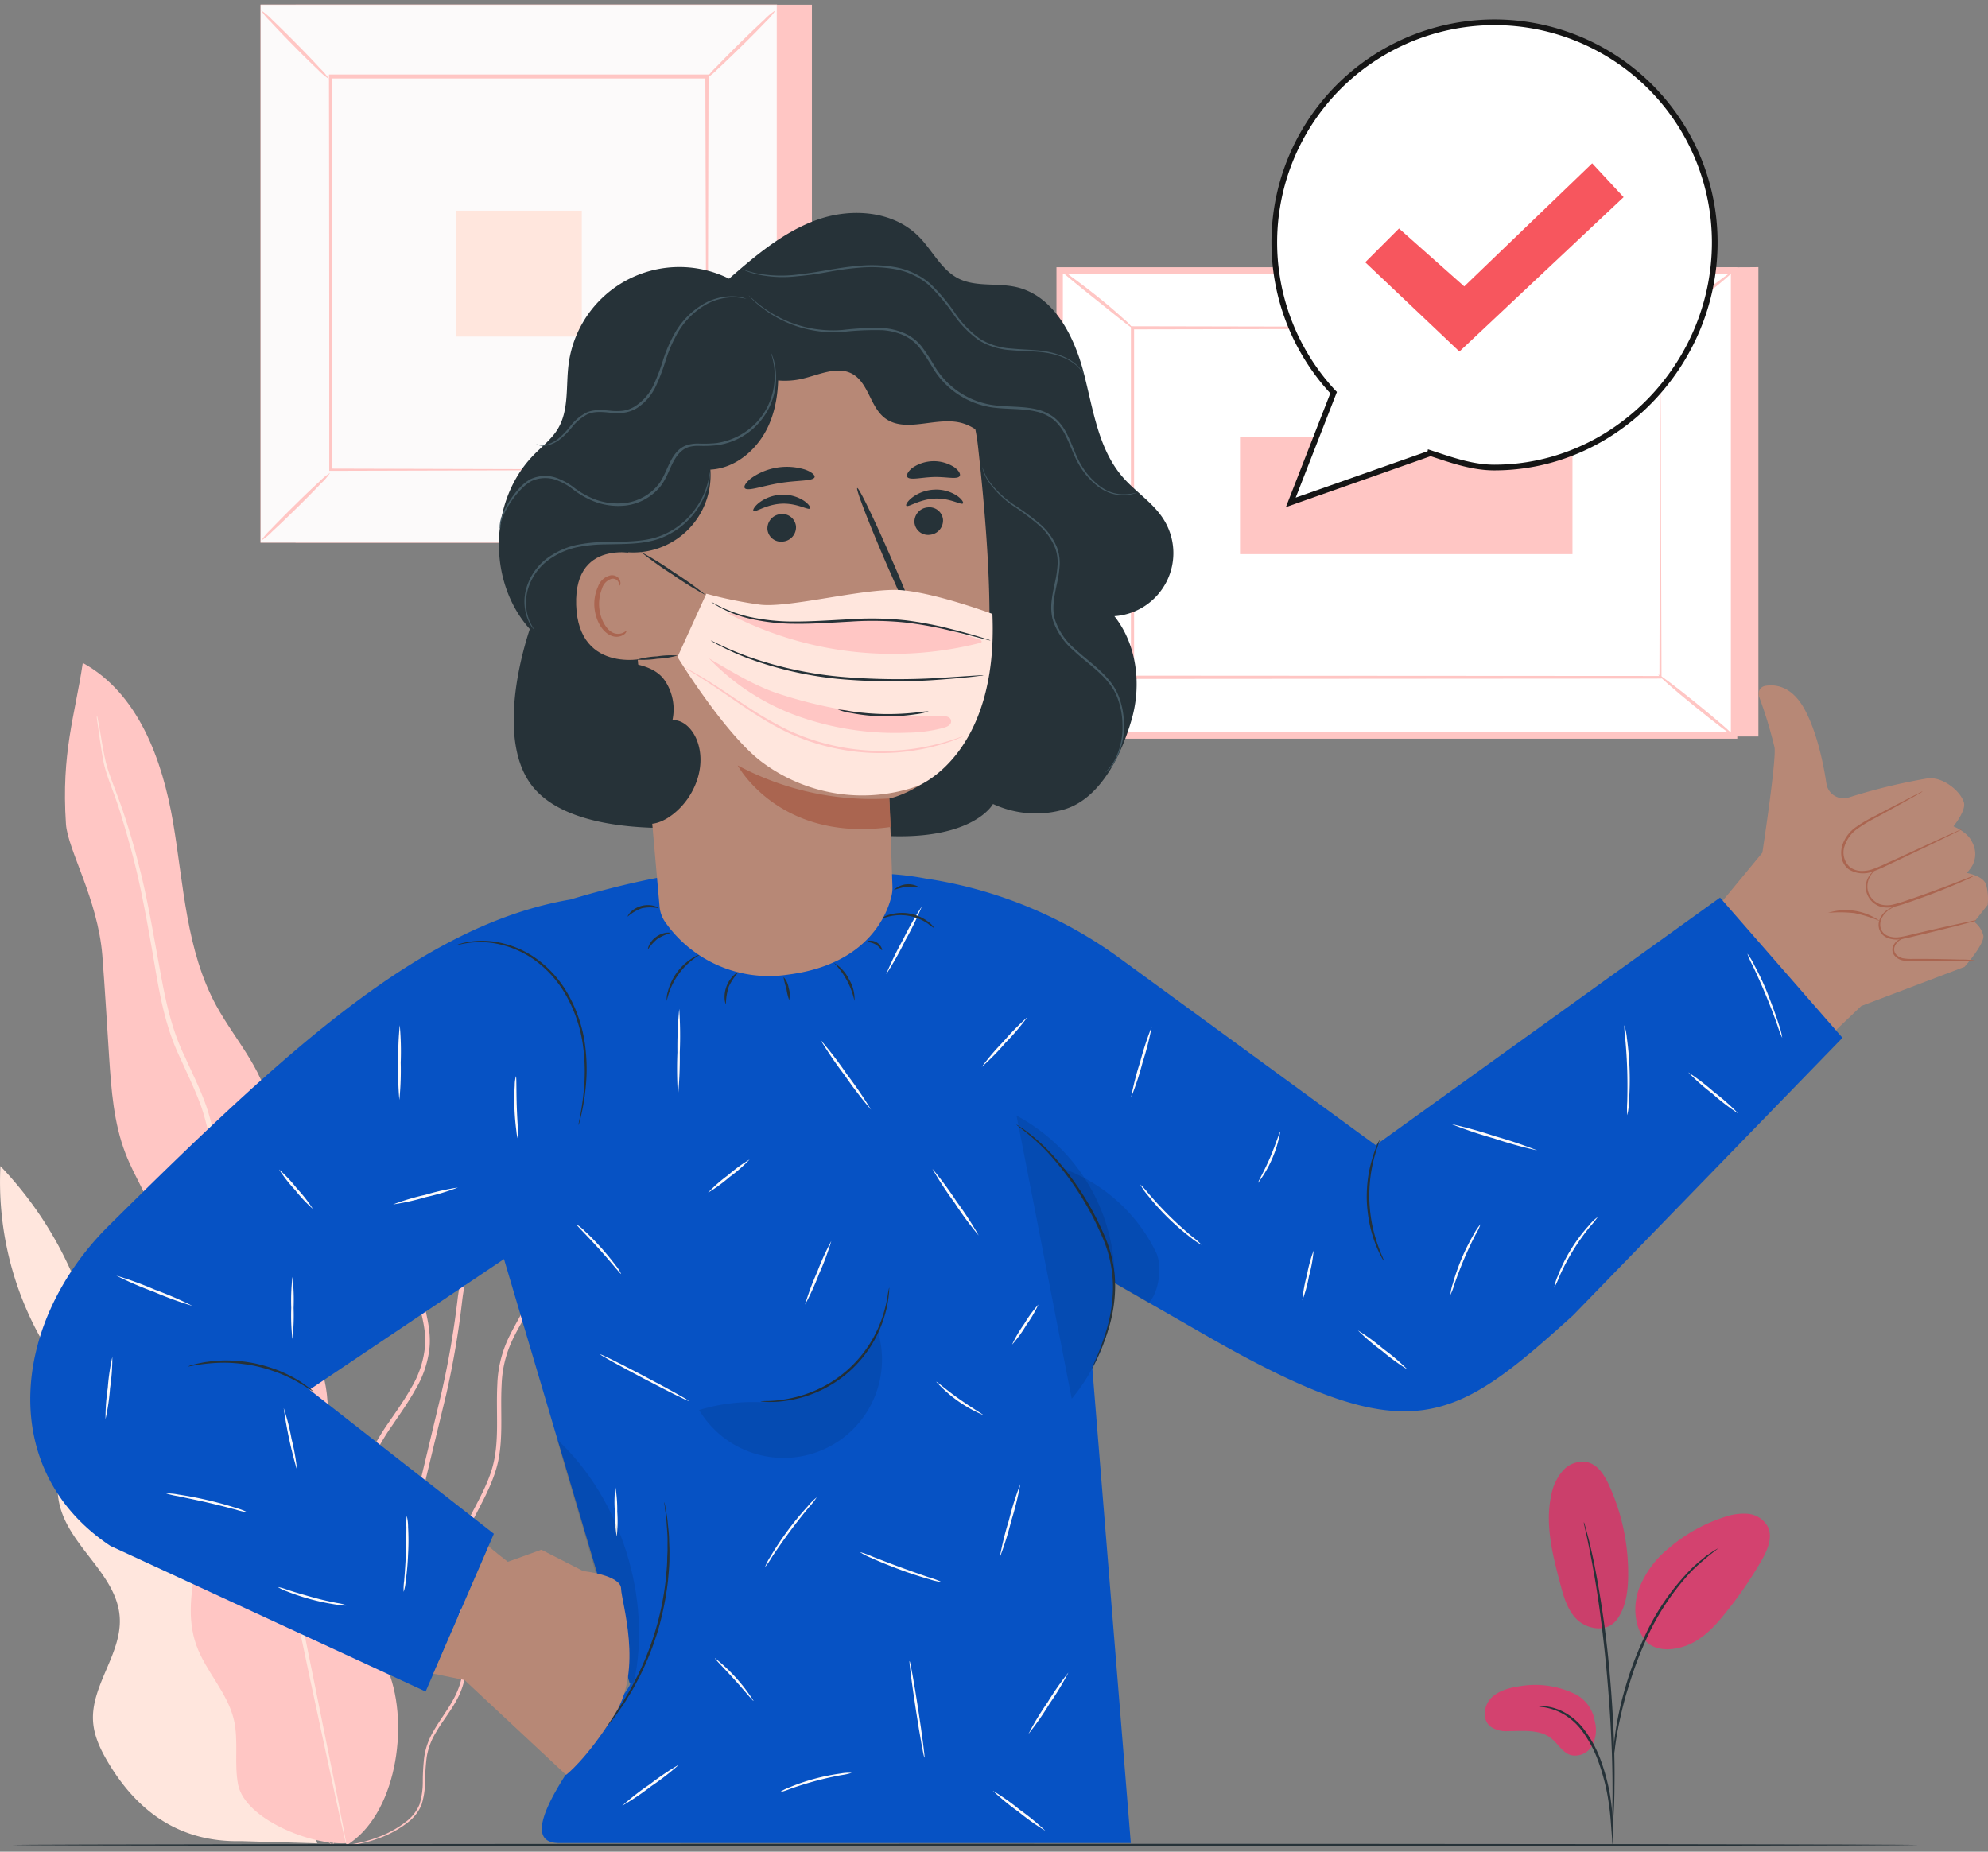 <svg id="e8HZEmQkh2L1" xmlns="http://www.w3.org/2000/svg" viewBox="0 0 350 326" shape-rendering="geometricPrecision" text-rendering="geometricPrecision"><rect x="0" y="0" width="350" height="326" fill="#808080" stroke="none"/><style>@keyframes e8HZEmQkh2L101_ts__ts{0%,to{transform:translate(239.073px,76.962px) scale(1,1)}33.333%{transform:translate(239.073px,76.962px) scale(.85,.85);animation-timing-function:cubic-bezier(.39,.575,.565,1)}}@keyframes e8HZEmQkh2L104_tr__tr{0%,to{transform:translate(281.296px,282.668px) rotate(0deg)}26.667%{transform:translate(281.296px,282.668px) rotate(3deg)}60%{transform:translate(281.296px,282.668px) rotate(3deg);animation-timing-function:cubic-bezier(.215,.61,.355,1)}}@keyframes e8HZEmQkh2L108_tr__tr{0%,to{transform:translate(284.03px,324.479px) rotate(0deg)}43.333%{transform:translate(284.03px,324.479px) rotate(3deg)}}@keyframes e8HZEmQkh2L111_tr__tr{0%,to{transform:translate(284.253px,309.082px) rotate(0deg)}60%{transform:translate(284.253px,309.082px) rotate(3deg)}}@keyframes e8HZEmQkh2L115_tr__tr{0%,to{transform:translate(137.294px,159.612px) rotate(0deg)}50%{transform:translate(137.294px,159.612px) rotate(4deg)}}</style><path id="e8HZEmQkh2L2" d="M46.553 293.558c1.114-4.409-1.801-8.803-5.06-12.004-3.259-3.201-7.142-6.018-8.848-10.227-2.77-6.834.85-15.709-3.843-21.398-2.755-3.338-7.679-4.434-10.129-8.003-1.281-1.873-1.713-4.185-2.226-6.402A65.126 65.126 0 00.073 205.307a56.384 56.384 0 006.493 29.185c1.906 3.577 4.236 7.066 4.885 11.067 1.057 6.498-2.538 13.22-.905 19.598 1.866 7.299 10.105 12.14 10.537 19.654.369 6.362-5.148 12.004-4.692 18.318.184 2.705 1.457 5.21 2.867 7.53 4.964 8.139 12.226 13.725 23.172 13.485l13.42.392-9.297-30.978z" fill="#FFE6DD" stroke="none" stroke-width="1"/><path id="e8HZEmQkh2L3" d="M58.612 324.872c1.23.179 2.481.144 3.699-.104a21.67 21.67 0 004.348-1.12 18.349 18.349 0 005.364-2.977 7.495 7.495 0 002.203-2.961c.396-1.297.601-2.645.608-4.001.015-1.45.111-2.898.288-4.338a11.92 11.92 0 011.602-4.321c1.561-2.785 4.171-5.426 5.004-9.203.833-3.777.208-7.722-.432-11.748-.64-4.025-1.274-8.402.24-12.595 1.513-4.194 4.332-8.003 5.78-12.74 1.45-4.738.722-9.916 1.002-14.981.083-2.57.662-5.1 1.705-7.45 1.073-2.401 2.57-4.626 3.732-7.131 2.346-5.065 2.738-10.795 3.355-16.405.304-2.822.608-5.679.912-8.57a42.039 42.039 0 011.442-8.579 76.888 76.888 0 013.162-8.323 26.937 26.937 0 001.53-4.337c.222-1.53.358-3.072.408-4.617a53.749 53.749 0 00-.408-9.275c-.385-3.089-.961-6.154-1.305-9.251 0-.184-.049-.368-.065-.536l-.072-.617-.552.272a20.726 20.726 0 00-7.206 6.138 32.925 32.925 0 00-4.396 8.195c-2.202 5.77-2.979 11.812-4.076 17.605-1.097 5.794-2.49 11.436-5.42 16.245-1.45 2.401-3.203 4.586-4.765 6.923a18.915 18.915 0 00-3.283 7.658c-.8 5.674 2.402 10.635 1.77 15.661a17.275 17.275 0 01-2.402 6.978c-1.201 2.145-2.618 4.137-4.004 6.146a39.032 39.032 0 00-3.563 6.202 19.691 19.691 0 00-1.601 6.73c-.305 4.521.36 8.803.056 12.86a29.427 29.427 0 01-3.251 11.035c-1.601 3.313-3.387 6.298-4.884 9.203-.753 1.449-1.441 2.865-2.01 4.282a21.125 21.125 0 00-1.113 4.241 26.683 26.683 0 00-.056 7.65 19.367 19.367 0 003.891 9.739c.334.419.7.81 1.097 1.169.265.278.56.525.881.736.505.368.8.536.8.536a17.26 17.26 0 01-2.61-2.553 19.287 19.287 0 01-3.69-9.667c-.32-2.508-.277-5.05.127-7.546.24-1.419.63-2.808 1.161-4.145.56-1.385 1.265-2.793 2.018-4.226 1.514-2.873 3.315-5.857 4.956-9.186a30.164 30.164 0 003.364-11.204c.328-4.137-.32-8.443 0-12.86a18.813 18.813 0 011.6-6.498 38.607 38.607 0 013.524-6.082c1.345-1.993 2.786-4.001 4.004-6.194a18.084 18.084 0 002.514-7.25c.616-5.354-2.514-10.355-1.738-15.629a18.155 18.155 0 013.203-7.322c1.513-2.297 3.29-4.49 4.804-6.946 3.019-4.946 4.468-10.724 5.549-16.518 1.081-5.793 1.882-11.779 4.052-17.429a31.744 31.744 0 014.275-8.002 19.803 19.803 0 016.878-5.874l-.616-.344c0 .176.04.36.064.544.352 3.137.929 6.202 1.305 9.259.399 3.029.536 6.086.408 9.139a44.382 44.382 0 01-.384 4.473 26.606 26.606 0 01-1.481 4.185 76.783 76.783 0 00-3.267 8.411 42.432 42.432 0 00-1.457 8.723l-.905 8.578c-.609 5.602-1.001 11.276-3.267 16.157-1.113 2.441-2.602 4.69-3.707 7.146a20.687 20.687 0 00-1.754 7.731c-.264 5.177.44 10.227-.937 14.821-1.377 4.593-4.267 8.386-5.725 12.723-1.457 4.338-.873 8.907-.208 12.908.665 4.002 1.337 7.955.497 11.524-.841 3.569-3.291 6.226-4.893 9.091a12.315 12.315 0 00-1.601 4.497 38.331 38.331 0 00-.256 4.386 13.737 13.737 0 01-.553 3.905 7.267 7.267 0 01-2.066 2.833 18.441 18.441 0 01-5.236 2.985 23.139 23.139 0 01-4.292 1.192c-.899.165-1.809.259-2.722.28-.649-.048-.953-.04-.953-.04z" fill="#FFC6C4" stroke="none" stroke-width="1"/><path id="e8HZEmQkh2L4" d="M100.088 166.694a1.348 1.348 0 00-.128.408c-.08.321-.176.721-.288 1.209-.264 1.056-.569 2.657-1.065 4.649-.496 1.993-1.713 4.242-2.738 7.018-1.025 2.777-2.146 5.938-3.14 9.523-.992 3.586-1.88 7.555-2.81 11.82-.928 4.265-1.905 8.803-4.22 13.116-1.088 2.185-2.313 4.394-3.282 6.81a31.466 31.466 0 00-1.882 7.707 155.98 155.98 0 01-2.802 16.229c-2.627 11.003-5.133 21.487-7.407 31.025-2.274 9.539-4.444 18.078-6.213 25.296-1.77 7.219-3.131 12.98-4.116 17.078l-1.08 4.657c-.105.488-.193.888-.257 1.209-.035.138-.057.28-.064.424.068-.126.12-.261.152-.4l.336-1.193c.305-1.12.713-2.665 1.233-4.617 1.057-4.082 2.547-9.875 4.388-17.006l6.406-25.255c2.298-9.547 4.804-20.007 7.478-31.034a153.716 153.716 0 002.779-16.325 31.19 31.19 0 011.818-7.515c.936-2.352 2.137-4.553 3.202-6.762 2.338-4.393 3.291-9.091 4.204-13.324.913-4.233 1.746-8.226 2.706-11.804.961-3.577 1.978-6.762 2.995-9.514 1.017-2.753 2.138-5.05 2.618-7.107.48-2.056.697-3.617.905-4.697.08-.496.152-.896.2-1.225.039-.13.063-.264.072-.4z" fill="#FFC6C4" stroke="none" stroke-width="1"/><path id="e8HZEmQkh2L5" d="M60.966 324.904c8.735-5.258 11.162-21.071 7.446-30.562-3.715-9.491-10.153-18.141-11.21-28.273-.8-7.786 1.706-15.805-.16-23.407-2.506-10.267-12.595-18.174-12.539-28.745 0-5.93 3.38-11.523 3.075-17.445-.368-7.267-5.981-12.996-9.48-19.382-5.34-9.763-5.757-21.351-7.63-32.322-1.875-10.972-6.11-22.711-15.895-28.057-1.385 9.331-3.803 15.733-2.962 28.361.304 4.537 5.604 13.196 6.405 23.135.465 5.938.8 11.892 1.193 17.838.385 5.785.8 11.675 2.899 17.077 1.601 4.145 4.195 7.898 5.396 12.18 2.274 8.042-.6 16.805 1.242 24.943 1.601 6.915 6.405 12.804 7.406 19.847 1.425 9.851-4.9 20.126-1.601 29.513 1.65 4.657 5.508 8.378 6.63 13.188.864 3.737 0 7.698.752 11.451 1.265 6.042 12.811 10.668 19 10.26" fill="#FFC6C4" stroke="none" stroke-width="1"/><path id="e8HZEmQkh2L6" d="M17.056 125.954c-.02.176-.02.353 0 .528.056.392.12.897.209 1.529.208 1.344.448 3.321.912 5.882.465 2.56 1.85 5.449 2.93 8.938 1.082 3.489 2.267 7.483 3.276 12.004 1.009 4.522 1.89 9.459 2.802 14.805.913 5.345 1.898 11.203 4.588 16.725 1.241 2.793 2.634 5.602 3.691 8.563a38.502 38.502 0 011.898 9.459 191.256 191.256 0 002.69 20.382c2.763 13.804 5.39 26.944 7.783 38.916 2.523 11.916 4.804 22.655 6.702 31.698l4.596 21.351c.545 2.472.977 4.417 1.29 5.793.143.625.264 1.121.352 1.505.03.173.082.342.152.504a2.329 2.329 0 00-.064-.52c-.072-.392-.16-.888-.273-1.521-.272-1.392-.648-3.345-1.129-5.834-1.032-5.105-2.506-12.411-4.323-21.406-1.818-8.995-4.028-19.798-6.486-31.762-2.458-11.964-4.98-25.112-7.71-38.908a191.709 191.709 0 01-2.7-20.351 39.086 39.086 0 00-1.96-9.603c-1.09-3.04-2.499-5.841-3.748-8.61-2.666-5.482-3.627-11.204-4.604-16.533-.977-5.33-1.842-10.316-2.907-14.813s-2.234-8.515-3.419-12.004c-1.185-3.489-2.514-6.402-3.058-8.866-.545-2.465-.801-4.498-1.073-5.826-.12-.632-.216-1.129-.289-1.521a2.399 2.399 0 00-.128-.504z" fill="#FFE6DD" stroke="none" stroke-width="1"/><path id="e8HZEmQkh2L7" d="M142.942.827H52.046v94.694h90.896V.827z" fill="#FFC6C4" stroke="none" stroke-width="1"/><path id="e8HZEmQkh2L8" d="M136.784.827H45.888v94.694h90.896V.827z" fill="#FCFAFA" stroke="none" stroke-width="1"/><path id="e8HZEmQkh2L9" d="M136.808 95.552H45.864V.802h90.944v94.75zm-90.888-.056h90.832V.86H45.92v94.637z" fill="#FFC6C4" stroke="none" stroke-width="1"/><path id="e8HZEmQkh2L10" d="M124.566 13.559H58.107v69.237h66.459V13.56z" fill="#FCFAFA" stroke="none" stroke-width="1"/><path id="e8HZEmQkh2L11" d="M58.107 83.253a10.19 10.19 0 01-1.641 1.904 161.025 161.025 0 01-4.22 4.282c-1.673 1.64-3.203 3.113-4.34 4.153a10.955 10.955 0 01-1.921 1.6c.456-.693.993-1.33 1.601-1.896 1.065-1.12 2.562-2.64 4.236-4.29 1.673-1.648 3.203-3.12 4.347-4.16a11.145 11.145 0 011.938-1.593z" fill="#FFC6C4" stroke="none" stroke-width="1"/><path id="e8HZEmQkh2L12" d="M124.382 13.776a10.913 10.913 0 011.642-1.905 193.876 193.876 0 014.227-4.281 174.803 174.803 0 014.34-4.154 10.664 10.664 0 011.922-1.6c-.456.694-.993 1.33-1.601 1.897a178.546 178.546 0 01-4.236 4.289c-1.682 1.648-3.203 3.12-4.348 4.161a10.34 10.34 0 01-1.946 1.593z" fill="#FFC6C4" stroke="none" stroke-width="1"/><path id="e8HZEmQkh2L13" d="M57.924 13.912a10.833 10.833 0 01-1.906-1.6 174.25 174.25 0 01-4.284-4.218 173.77 173.77 0 01-4.155-4.337 10.214 10.214 0 01-1.602-1.921c.692.459 1.33.996 1.898 1.6 1.12 1.065 2.634 2.561 4.292 4.234 1.657 1.672 3.122 3.2 4.163 4.353a10.19 10.19 0 011.594 1.889z" fill="#FFC6C4" stroke="none" stroke-width="1"/><path id="e8HZEmQkh2L14" d="M124.382 82.796v-.336-.968-3.737c0-3.281 0-8.05-.072-14.109 0-12.132-.072-29.401-.128-50.087l.256.256H58.172l.297-.296v69.237l-.257-.256 47.986.128 13.484.072h4.804-4.7l-13.428.064-48.146.128h-.248v-.248c0-20.054 0-43.822-.048-69.238v-.296H124.743v.256c-.056 20.75-.097 38.084-.129 50.248 0 6.034-.048 10.788-.064 14.053v4.625a2.246 2.246 0 01-.168.504z" fill="#FFC6C4" stroke="none" stroke-width="1"/><path id="e8HZEmQkh2L15" d="M102.427 37.094h-22.18v22.159h22.18v-22.16z" fill="#FFE6DD" stroke="none" stroke-width="1"/><path id="e8HZEmQkh2L16" d="M309.577 47.033v82.626H190.841l-4.276-82.05 123.012-.576z" fill="#FFC6C4" stroke="none" stroke-width="1"/><path id="e8HZEmQkh2L17" d="M186.558 47.609v81.873h118.736V47.609H186.558z" fill="#FFF" stroke="none" stroke-width="1"/><path id="e8HZEmQkh2L18" d="M305.86 130.051H185.995V47.049H305.86v83.002zm-118.736-1.129h117.607V48.185H187.124v80.737z" fill="#FFC6C4" stroke="none" stroke-width="1"/><path id="e8HZEmQkh2L19" d="M292.441 57.788h-93.018v61.531h93.018v-61.53z" fill="#FFF" stroke="none" stroke-width="1"/><path id="e8HZEmQkh2L20" d="M292.417 57.788h-6.894l-19.169.073-66.954.128.264-.265v61.516l-.288-.288 93.017.056-.24.232c.056-18.726.096-34.075.128-44.766 0-5.346.048-9.515.056-12.38v-3.25-1.128 4.282c0 2.849 0 7.002.064 12.324 0 10.723.064 26.128.12 44.91v.232h-.104l-93.017.064h-.296v-.296-61.788h.272l67.131.136 19.112.072h6.342c.336.136.456.136.456.136z" fill="#FFC6C4" stroke="none" stroke-width="1"/><path id="e8HZEmQkh2L21" d="M186.564 47.385a9.894 9.894 0 012.042 1.32c1.209.88 2.866 2.12 4.652 3.545a91.544 91.544 0 014.46 3.794 9.945 9.945 0 011.705 1.744c-.112.12-2.971-2.233-6.534-5.074-3.563-2.84-6.429-5.193-6.325-5.33z" fill="#FFC6C4" stroke="none" stroke-width="1"/><path id="e8HZEmQkh2L22" d="M305.3 47.618c.096.12-2.699 2.505-6.254 5.313-3.555 2.81-6.51 4.978-6.606 4.858-.096-.12 2.691-2.513 6.246-5.322 3.555-2.809 6.542-4.977 6.614-4.85z" fill="#FFC6C4" stroke="none" stroke-width="1"/><path id="e8HZEmQkh2L23" d="M305.228 129.499l-13.236-10.724 13.236 10.724z" fill="#FFF" stroke="none" stroke-width="1"/><path id="e8HZEmQkh2L24" d="M291.969 118.776c.096-.128 3.147 2.168 6.798 5.129 3.651 2.961 6.542 5.466 6.406 5.602-.137.136-3.147-2.177-6.806-5.138-3.66-2.961-6.502-5.473-6.398-5.593z" fill="#FFC6C4" stroke="none" stroke-width="1"/><path id="e8HZEmQkh2L25" d="M186.564 129.483c-.104-.129 2.666-2.481 6.181-5.258s6.446-4.93 6.542-4.802c.096.128-2.666 2.481-6.181 5.258s-6.446 4.93-6.542 4.802z" fill="#FFC6C4" stroke="none" stroke-width="1"/><path id="e8HZEmQkh2L26" d="M218.313 76.962v20.599h58.531V76.962h-58.531z" fill="#FFC6C4" stroke="none" stroke-width="1"/><path id="e8HZEmQkh2L27" d="M300.359 162.133l9.913-12.004s2.49-16.253 2.145-18.542a77.064 77.064 0 00-2.738-8.979 1.41 1.41 0 01.543-1.633 1.4 1.4 0 01.57-.223c1.802-.296 4.748 0 7.038 4.345 2.098 4.001 3.203 9.395 3.731 12.908a3.04 3.04 0 003.908 2.401 102.8 102.8 0 0113.916-3.369c2.714-.312 5.773 2.272 6.366 4.209.448 1.456-1.834 4.241-1.834 4.241s2.362.929 3.203 2.601c.112.216.216.424.304.632a4.235 4.235 0 01-.512 4.178l-.625.8s2.883.488 3.387 2.065a9.585 9.585 0 01.264 3.553l-2.362 2.977a4.487 4.487 0 011.602 2.4c.28 1.465-3.307 5.522-3.307 5.522l-18.184 6.898-6.406 6.106-20.922-21.086z" fill="#B78876" stroke="none" stroke-width="1"/><path id="e8HZEmQkh2L28" d="M345.486 145.936c-.115.09-.242.165-.376.224l-1.129.568-4.172 2.033-6.213 2.961c-1.177.536-2.402 1.184-3.732 1.664a4.803 4.803 0 01-4.371-.328 3.303 3.303 0 01-1.242-1.952 4.63 4.63 0 01.081-2.225 6.253 6.253 0 012.466-3.297 24.571 24.571 0 013.203-1.881l2.834-1.496 4.116-2.137 1.129-.568c.128-.073.265-.129.408-.168a1.892 1.892 0 01-.368.24l-1.089.632-4.052 2.257-2.81 1.544a25.484 25.484 0 00-3.123 1.881 5.965 5.965 0 00-2.306 3.097 3.444 3.444 0 001.017 3.729c.578.398 1.26.615 1.962.624a5.816 5.816 0 002.033-.336c1.305-.456 2.515-1.104 3.7-1.6l6.245-2.881 4.228-1.913 1.161-.504c.125-.073.26-.129.4-.168z" fill="#AA6550" stroke="none" stroke-width="1"/><path id="e8HZEmQkh2L29" d="M347.463 154.226a4.867 4.867 0 01-.873.464c-.576.272-1.409.649-2.458 1.089a121.344 121.344 0 01-8.279 3.145c-.8.287-1.615.53-2.442.728a4.757 4.757 0 01-2.402-.048 3.699 3.699 0 01-2.506-3.057 3.607 3.607 0 01.76-2.601 3.1 3.1 0 01.529-.52c.136-.096.216-.136.224-.128.008.008-.272.24-.625.744a3.641 3.641 0 00-.6 2.465 3.42 3.42 0 002.33 2.729c.73.188 1.496.188 2.226 0a23.64 23.64 0 002.402-.728 201.777 201.777 0 008.303-3.017l2.506-.969a4.79 4.79 0 01.905-.296z" fill="#AA6550" stroke="none" stroke-width="1"/><path id="e8HZEmQkh2L30" d="M347.991 162.021a3.703 3.703 0 01-.864.288l-2.402.64a481.885 481.885 0 01-7.951 1.945c-.763.199-1.535.356-2.314.472a4.136 4.136 0 01-2.234-.28 2.388 2.388 0 01-1.386-1.52 2.662 2.662 0 01.112-1.777 3.71 3.71 0 011.722-1.833c.256-.171.545-.289.849-.344 0 0-.289.16-.801.48a3.793 3.793 0 00-1.529 1.801 2.455 2.455 0 00-.056 1.601 2.086 2.086 0 001.217 1.264 3.87 3.87 0 002.025.232c.764-.12 1.52-.28 2.266-.48a436.444 436.444 0 018.007-1.825l2.403-.512a4.57 4.57 0 01.936-.152z" fill="#AA6550" stroke="none" stroke-width="1"/><path id="e8HZEmQkh2L31" d="M347.713 169.095c-.892.119-1.792.164-2.691.136h-8.343a7.124 7.124 0 01-1.754-.152 2.485 2.485 0 01-1.409-.865 1.654 1.654 0 01-.304-1.416 2.41 2.41 0 011.337-1.497c.22-.121.471-.174.721-.152 0 .04-.256.072-.649.296a2.3 2.3 0 00-1.121 1.425 1.355 1.355 0 00.289 1.136 2.3 2.3 0 001.225.704 8.014 8.014 0 001.673.113h1.85c2.53 0 4.804.064 6.485.112.9-.015 1.799.038 2.691.16z" fill="#AA6550" stroke="none" stroke-width="1"/><path id="e8HZEmQkh2L32" d="M331.001 162.189a23.474 23.474 0 00-4.468-1.417 23.131 23.131 0 00-4.684-.056 10.308 10.308 0 019.152 1.473z" fill="#AA6550" stroke="none" stroke-width="1"/><path id="e8HZEmQkh2L33" d="M242.195 201.617l60.629-43.59 21.555 24.688-47.449 48.879c-21.203 19.166-28.625 24.008-63.776 4.001l-22.308-12.804 8.24 101.688H98.197c-11.082-.352 14.413-28.137 12.667-28.137l-22.131-74.671-34.238 22.999 32.452 25.36-12.01 27.777-55.489-25.632c-20.113-13.372-17.415-39.421-.256-56.418 30.907-30.609 54.824-52.88 81.247-57.394 13.612-4.089 21.619-4.801 21.619-4.801 21.267-.304 22.852-.232 34.246.304a48.41 48.41 0 016.606.8 77.374 77.374 0 0134.358 14.133l44.927 32.818z" fill="#0652C4" stroke="none" stroke-width="1"/><path id="e8HZEmQkh2L34" d="M243.654 222a2.994 2.994 0 01-.464-.737 17.53 17.53 0 01-.993-2.152 22.412 22.412 0 01-1.017-3.369 26.288 26.288 0 01-.545-4.274 25.408 25.408 0 01.241-4.305 22.71 22.71 0 01.8-3.433c.217-.756.485-1.497.801-2.217.1-.283.238-.552.408-.8.08 0-.416 1.16-.936 3.065a27.91 27.91 0 00-.665 3.401 27.471 27.471 0 00-.2 4.233c.061 1.414.227 2.821.496 4.21a27.53 27.53 0 00.913 3.337c.657 1.912 1.233 3.001 1.161 3.041z" fill="#263238" stroke="none" stroke-width="1"/><path id="e8HZEmQkh2L35" d="M188.686 246.263a32.802 32.802 0 006.962-27.23 32.802 32.802 0 00-5.795-13.189 32.83 32.83 0 00-10.887-9.437" fill="#054BB2" stroke="none" stroke-width="1"/><path id="e8HZEmQkh2L36" d="M178.932 197.984c.155.066.3.152.433.256.264.185.688.441 1.177.801a33.875 33.875 0 014.003 3.489 49.932 49.932 0 019.673 14.508 22.454 22.454 0 012.113 9.419 25.863 25.863 0 01-1.249 7.771 39.236 39.236 0 01-1.921 4.945l-.649 1.289a2.759 2.759 0 01-.248.44c.039-.164.098-.323.176-.472.144-.344.336-.801.568-1.321a48.272 48.272 0 001.794-4.961 26.829 26.829 0 001.145-7.691 22.387 22.387 0 00-2.13-9.219 52.357 52.357 0 00-9.496-14.484 39.636 39.636 0 00-3.892-3.561c-.48-.4-.88-.672-1.129-.889a2.38 2.38 0 01-.368-.32z" fill="#263238" stroke="none" stroke-width="1"/><path id="e8HZEmQkh2L37" d="M156.543 226.697a.866.866 0 010 .344c0 .224 0 .553-.064.977a19.468 19.468 0 01-.704 3.529 21.173 21.173 0 01-16.967 15.004 19.16 19.16 0 01-3.595.273c-.425 0-.761-.049-.977-.057-.117 0-.233-.019-.344-.056.439-.041.88-.06 1.321-.056a22.507 22.507 0 003.539-.392 21.577 21.577 0 0016.743-14.82c.355-1.136.622-2.297.8-3.473.06-.429.143-.853.248-1.273z" fill="#263238" stroke="none" stroke-width="1"/><path id="e8HZEmQkh2L38" d="M116.95 264.453c.058.144.096.294.112.448.064.344.136.801.232 1.305.133.688.229 1.382.288 2.08.072.801.201 1.745.217 2.777 0 .512.04 1.057.056 1.601s0 1.144 0 1.752c0 1.217-.136 2.505-.249 3.865a53.676 53.676 0 01-1.737 8.699 52.961 52.961 0 01-3.283 8.243c-.641 1.2-1.233 2.361-1.898 3.377-.32.512-.608 1.024-.928 1.488l-.929 1.329c-.577.856-1.185 1.6-1.69 2.208a49.192 49.192 0 01-1.369 1.601c-.392.432-.673.712-.913.968a1.819 1.819 0 01-.336.32c.08-.132.171-.258.272-.376l.849-1.016c.376-.432.801-.968 1.313-1.601.513-.632 1.081-1.368 1.601-2.24l.897-1.329c.313-.464.593-.976.905-1.488.649-1.025 1.225-2.177 1.85-3.369a50.534 50.534 0 004.98-16.806c.12-1.352.272-2.632.28-3.833 0-.6.064-1.184.056-1.744s0-1.097 0-1.601c0-1.024-.104-1.944-.152-2.761a25.193 25.193 0 00-.216-2.08c-.08-.568-.112-.969-.152-1.313a2.849 2.849 0 01-.056-.504z" fill="#263238" stroke="none" stroke-width="1"/><path id="e8HZEmQkh2L39" d="M33.14 240.565c.273-.138.564-.238.864-.296.345-.104.695-.189 1.05-.256.408-.08.88-.192 1.4-.248a23.208 23.208 0 013.716-.248c1.519.031 3.032.192 4.524.48 1.49.312 2.952.746 4.372 1.296a24.314 24.314 0 013.33 1.649c.465.256.85.544 1.202.8s.632.448.864.632c.255.173.486.378.689.609-.048.064-1.073-.745-2.907-1.761a26.37 26.37 0 00-3.322-1.544 29.188 29.188 0 00-4.308-1.249 29.722 29.722 0 00-4.452-.504 28.248 28.248 0 00-3.667.152c-2.082.208-3.34.56-3.355.488z" fill="#263238" stroke="none" stroke-width="1"/><path id="e8HZEmQkh2L40" d="M101.849 198.08c.001-.16.022-.318.064-.472.072-.352.152-.8.264-1.345.308-1.635.53-3.286.664-4.945.197-2.46.122-4.935-.224-7.378a24.786 24.786 0 00-2.858-8.515 19.542 19.542 0 00-5.974-6.642 17.287 17.287 0 00-6.781-2.713 15.272 15.272 0 00-4.949 0c-1.169.192-1.785.416-1.801.368.144-.069.294-.125.448-.168.432-.15.873-.27 1.321-.36a14.67 14.67 0 015.029-.12 17.047 17.047 0 016.95 2.689 19.455 19.455 0 016.117 6.754 24.804 24.804 0 012.875 8.659c.332 2.472.378 4.975.136 7.458a38.338 38.338 0 01-.801 4.961c-.128.577-.24 1.017-.328 1.321a2.438 2.438 0 01-.152.448z" fill="#263238" stroke="none" stroke-width="1"/><path id="e8HZEmQkh2L41" d="M70.309 193.662a53.34 53.34 0 01-.176-6.586 51.529 51.529 0 01.248-6.586c.194 2.19.25 4.39.168 6.586a52.53 52.53 0 01-.24 6.586z" fill="#FCFAFA" stroke="none" stroke-width="1"/><path id="e8HZEmQkh2L42" d="M55.087 212.845a26.204 26.204 0 01-3.139-3.337 25.073 25.073 0 01-2.818-3.617 25.896 25.896 0 013.138 3.345 24.71 24.71 0 012.819 3.609z" fill="#FCFAFA" stroke="none" stroke-width="1"/><path id="e8HZEmQkh2L43" d="M80.613 209.075a40.623 40.623 0 01-5.653 1.689 41.786 41.786 0 01-5.765 1.288 40.442 40.442 0 015.661-1.688 41.524 41.524 0 015.757-1.289z" fill="#FCFAFA" stroke="none" stroke-width="1"/><path id="e8HZEmQkh2L44" d="M91.248 200.729a5.97 5.97 0 01-.337-1.601 43.682 43.682 0 01-.336-4.001 38.806 38.806 0 01.048-4.001 6.041 6.041 0 01.208-1.641c.12 0 .048 2.513.16 5.602.112 3.089.377 5.626.257 5.642z" fill="#FCFAFA" stroke="none" stroke-width="1"/><path id="e8HZEmQkh2L45" d="M51.484 235.747a36.6 36.6 0 01-.208-5.473 35.914 35.914 0 01.216-5.474c.206 1.817.273 3.647.2 5.474a36.6 36.6 0 01-.208 5.473z" fill="#FCFAFA" stroke="none" stroke-width="1"/><path id="e8HZEmQkh2L46" d="M33.87 229.906a61.674 61.674 0 01-6.774-2.465 62.343 62.343 0 01-6.614-2.857 61.493 61.493 0 016.774 2.473 64.098 64.098 0 016.614 2.849z" fill="#FCFAFA" stroke="none" stroke-width="1"/><path id="e8HZEmQkh2L47" d="M18.575 249.848a35.62 35.62 0 01.4-5.498c.132-1.834.4-3.655.8-5.45a35.552 35.552 0 01-.4 5.498 36.697 36.697 0 01-.8 5.45z" fill="#FCFAFA" stroke="none" stroke-width="1"/><path id="e8HZEmQkh2L48" d="M43.574 266.253a11.79 11.79 0 01-2.106-.488c-1.29-.336-3.059-.8-5.036-1.256-1.978-.456-3.772-.8-5.077-1.096a12.791 12.791 0 01-2.098-.489 9.92 9.92 0 012.154.2c1.313.193 3.131.513 5.117.977 1.985.464 3.755.968 5.02 1.384.7.189 1.378.446 2.026.768z" fill="#FCFAFA" stroke="none" stroke-width="1"/><path id="e8HZEmQkh2L49" d="M52.31 258.867a75.074 75.074 0 01-2.363-10.964 38.548 38.548 0 011.385 5.442c.46 1.814.786 3.66.977 5.522z" fill="#FCFAFA" stroke="none" stroke-width="1"/><path id="e8HZEmQkh2L50" d="M61.132 282.658a7.17 7.17 0 01-1.865-.144 39.472 39.472 0 01-8.664-2.305 7.331 7.331 0 01-1.681-.8 9.73 9.73 0 011.785.52c1.09.352 2.594.801 4.284 1.273 1.69.472 3.203.8 4.348 1.016a9.297 9.297 0 011.793.44z" fill="#FCFAFA" stroke="none" stroke-width="1"/><path id="e8HZEmQkh2L51" d="M71.07 280.258a9.6 9.6 0 01.089-1.961c.096-1.208.224-2.873.296-4.721.072-1.849.088-3.513.096-4.722a10.798 10.798 0 01.064-1.968c.157.641.235 1.3.233 1.96a42.342 42.342 0 010 4.754 46.372 46.372 0 01-.417 4.729 8.606 8.606 0 01-.36 1.929z" fill="#FCFAFA" stroke="none" stroke-width="1"/><path id="e8HZEmQkh2L52" d="M109.352 224.289c-.096.072-1.714-2.001-3.876-4.393-2.161-2.393-4.051-4.226-3.963-4.322.491.304.942.667 1.345 1.081.801.72 1.834 1.752 2.923 2.96a48.336 48.336 0 012.642 3.201c.374.448.686.943.929 1.473z" fill="#FCFAFA" stroke="none" stroke-width="1"/><path id="e8HZEmQkh2L53" d="M131.964 204.146a25.551 25.551 0 01-3.523 3.081 26.56 26.56 0 01-3.787 2.753 26.954 26.954 0 013.523-3.081 26.639 26.639 0 013.787-2.753z" fill="#FCFAFA" stroke="none" stroke-width="1"/><path id="e8HZEmQkh2L54" d="M119.368 192.943a69.282 69.282 0 01-.104-7.666 69.696 69.696 0 01.32-7.659 71.05 71.05 0 01.096 7.667 71.457 71.457 0 01-.312 7.658z" fill="#FCFAFA" stroke="none" stroke-width="1"/><path id="e8HZEmQkh2L55" d="M156.015 171.528a56.35 56.35 0 012.955-6.074 54.915 54.915 0 013.323-5.874 53.406 53.406 0 01-2.955 6.066 53.895 53.895 0 01-3.323 5.882z" fill="#FCFAFA" stroke="none" stroke-width="1"/><path id="e8HZEmQkh2L56" d="M153.357 195.375a69.882 69.882 0 01-4.62-6.026 70.032 70.032 0 01-4.283-6.274 66.922 66.922 0 014.62 6.026 72.068 72.068 0 014.283 6.274z" fill="#FCFAFA" stroke="none" stroke-width="1"/><path id="e8HZEmQkh2L57" d="M180.87 179.082a41.26 41.26 0 01-3.859 4.521 43.17 43.17 0 01-4.172 4.242 43.268 43.268 0 013.868-4.522 44.8 44.8 0 014.163-4.241z" fill="#FCFAFA" stroke="none" stroke-width="1"/><path id="e8HZEmQkh2L58" d="M172.31 217.526a60.57 60.57 0 01-4.251-5.762 62.823 62.823 0 01-3.908-5.993 62.674 62.674 0 014.252 5.753 60.956 60.956 0 013.907 6.002z" fill="#FCFAFA" stroke="none" stroke-width="1"/><path id="e8HZEmQkh2L59" d="M141.732 229.69a44.39 44.39 0 012.114-5.674 45.4 45.4 0 012.506-5.522 44.703 44.703 0 01-2.113 5.682 45.589 45.589 0 01-2.507 5.514z" fill="#FCFAFA" stroke="none" stroke-width="1"/><path id="e8HZEmQkh2L60" d="M121.264 246.647c-.056.096-3.595-1.657-7.903-3.921-4.307-2.265-7.758-4.194-7.702-4.29.056-.096 3.587 1.649 7.895 3.922 4.307 2.272 7.758 4.185 7.71 4.289z" fill="#FCFAFA" stroke="none" stroke-width="1"/><path id="e8HZEmQkh2L61" d="M134.677 275.912c.273-.7.622-1.369 1.041-1.993a53.795 53.795 0 013.011-4.513 52.243 52.243 0 013.459-4.185 10.583 10.583 0 011.601-1.601 14.148 14.148 0 01-1.393 1.769 105.43 105.43 0 00-3.339 4.241 111.109 111.109 0 00-3.099 4.417 14.846 14.846 0 01-1.281 1.865z" fill="#FCFAFA" stroke="none" stroke-width="1"/><path id="e8HZEmQkh2L62" d="M108.583 270.526a23.175 23.175 0 01-.328-4.369 22.248 22.248 0 01.088-4.386c.242 1.447.352 2.912.328 4.378a23.62 23.62 0 01-.088 4.377z" fill="#FCFAFA" stroke="none" stroke-width="1"/><path id="e8HZEmQkh2L63" d="M132.676 299.463c-.096.072-1.513-1.704-3.395-3.777-1.881-2.073-3.499-3.673-3.419-3.761a29.966 29.966 0 016.814 7.538z" fill="#FCFAFA" stroke="none" stroke-width="1"/><path id="e8HZEmQkh2L64" d="M119.551 310.667a44.227 44.227 0 01-4.885 3.793 47.584 47.584 0 01-5.124 3.457 44.31 44.31 0 014.884-3.793 46.258 46.258 0 015.125-3.457z" fill="#FCFAFA" stroke="none" stroke-width="1"/><path id="e8HZEmQkh2L65" d="M149.953 312.124a11.72 11.72 0 01-1.881.408 61.831 61.831 0 00-4.516 1.024 63.27 63.27 0 00-4.42 1.376c-.595.253-1.211.452-1.842.593a7.885 7.885 0 011.73-.865 35.279 35.279 0 014.42-1.504 35.875 35.875 0 014.58-.92 7.426 7.426 0 011.929-.112z" fill="#FCFAFA" stroke="none" stroke-width="1"/><path id="e8HZEmQkh2L66" d="M162.757 309.459c-.112 0-.801-3.777-1.521-8.482-.721-4.706-1.218-8.531-1.105-8.547.112-.016.8 3.777 1.521 8.482.72 4.706 1.217 8.531 1.105 8.547z" fill="#FCFAFA" stroke="none" stroke-width="1"/><path id="e8HZEmQkh2L67" d="M165.777 278.529a10.792 10.792 0 01-2.194-.504 68.218 68.218 0 01-5.157-1.688c-1.953-.728-3.771-1.473-5.036-2.049a11.769 11.769 0 01-2.002-1.032c.728.191 1.438.446 2.122.76 1.289.504 3.075 1.2 5.06 1.929 1.986.728 3.788 1.352 5.101 1.8a13.39 13.39 0 012.106.784z" fill="#FCFAFA" stroke="none" stroke-width="1"/><path id="e8HZEmQkh2L68" d="M188.091 294.478a49.832 49.832 0 01-3.339 5.513 50.452 50.452 0 01-3.691 5.29 49.21 49.21 0 013.339-5.514 50.335 50.335 0 013.691-5.289z" fill="#FCFAFA" stroke="none" stroke-width="1"/><path id="e8HZEmQkh2L69" d="M184.04 322.319a41.672 41.672 0 01-4.749-3.361 40.344 40.344 0 01-4.499-3.697 41.624 41.624 0 014.748 3.361 40.335 40.335 0 014.5 3.697z" fill="#FCFAFA" stroke="none" stroke-width="1"/><path id="e8HZEmQkh2L70" d="M179.629 261.284a52.476 52.476 0 01-1.602 6.506 53.669 53.669 0 01-2.009 6.402c.398-2.2.932-4.372 1.601-6.506a53.31 53.31 0 012.01-6.402z" fill="#FCFAFA" stroke="none" stroke-width="1"/><path id="e8HZEmQkh2L71" d="M173.11 249.128a23.381 23.381 0 01-8.271-5.842c.088-.088 1.769 1.432 4.059 3.033 2.29 1.6 4.212 2.729 4.212 2.809z" fill="#FCFAFA" stroke="none" stroke-width="1"/><path id="e8HZEmQkh2L72" d="M182.814 229.674a22.148 22.148 0 01-2.138 3.641 21.795 21.795 0 01-2.49 3.409 22.031 22.031 0 012.137-3.641 21.737 21.737 0 012.491-3.409z" fill="#FCFAFA" stroke="none" stroke-width="1"/><path id="e8HZEmQkh2L73" d="M199.141 193.191a49.793 49.793 0 011.602-6.258 52.244 52.244 0 012.017-6.146 50.71 50.71 0 01-1.601 6.258 50.233 50.233 0 01-2.018 6.146z" fill="#FCFAFA" stroke="none" stroke-width="1"/><path id="e8HZEmQkh2L74" d="M211.544 219.158a10.477 10.477 0 01-1.858-1.24 44.471 44.471 0 01-4.068-3.529 41.88 41.88 0 01-3.587-4.002 9.322 9.322 0 01-1.265-1.84 15.501 15.501 0 011.489 1.648 71.687 71.687 0 003.66 3.914 69.174 69.174 0 003.955 3.593c.596.44 1.156.927 1.674 1.456z" fill="#FCFAFA" stroke="none" stroke-width="1"/><path id="e8HZEmQkh2L75" d="M221.504 208.235c-.104-.064 1.033-1.944 2.098-4.425 1.064-2.481 1.673-4.601 1.793-4.569a20.794 20.794 0 01-3.891 8.994z" fill="#FCFAFA" stroke="none" stroke-width="1"/><path id="e8HZEmQkh2L76" d="M229.29 228.937a24.44 24.44 0 01.8-4.425 25.055 25.055 0 011.177-4.329 23.736 23.736 0 01-.8 4.425 24.265 24.265 0 01-1.177 4.329z" fill="#FCFAFA" stroke="none" stroke-width="1"/><path id="e8HZEmQkh2L77" d="M247.785 241.102a37.243 37.243 0 01-4.484-3.273 36.749 36.749 0 01-4.228-3.601 37.243 37.243 0 014.484 3.273 35.755 35.755 0 014.228 3.601z" fill="#FCFAFA" stroke="none" stroke-width="1"/><path id="e8HZEmQkh2L78" d="M260.652 215.542a10.278 10.278 0 01-.857 1.793 64.07 64.07 0 00-2.033 4.321 70.822 70.822 0 00-1.706 4.457c-.179.639-.415 1.26-.704 1.857a8.402 8.402 0 01.416-1.945 38.762 38.762 0 011.601-4.537 37.302 37.302 0 012.162-4.298 8.694 8.694 0 011.121-1.648z" fill="#FCFAFA" stroke="none" stroke-width="1"/><path id="e8HZEmQkh2L79" d="M270.628 202.538a73.123 73.123 0 01-7.607-2.113 74.06 74.06 0 01-7.478-2.521 77.94 77.94 0 017.607 2.121 77.87 77.87 0 017.478 2.513z" fill="#FCFAFA" stroke="none" stroke-width="1"/><path id="e8HZEmQkh2L80" d="M281.296 214.262a17.09 17.09 0 01-1.345 1.68 38.332 38.332 0 00-5.412 8.803 14.96 14.96 0 01-.905 1.953 8.583 8.583 0 01.632-2.073 28.702 28.702 0 015.461-8.859 8.311 8.311 0 011.569-1.504z" fill="#FCFAFA" stroke="none" stroke-width="1"/><path id="e8HZEmQkh2L81" d="M286.483 196.343a16.345 16.345 0 010-2.321c.04-1.432.064-3.409 0-5.601a93.107 93.107 0 00-.353-5.602 16.691 16.691 0 01-.16-2.321c.234.742.387 1.506.457 2.281a54.134 54.134 0 01.36 11.203 10.926 10.926 0 01-.304 2.361z" fill="#FCFAFA" stroke="none" stroke-width="1"/><path id="e8HZEmQkh2L82" d="M306.027 196.039a37.508 37.508 0 01-4.524-3.465 38.873 38.873 0 01-4.283-3.785 40.17 40.17 0 014.532 3.465 38.316 38.316 0 014.275 3.785z" fill="#FCFAFA" stroke="none" stroke-width="1"/><path id="e8HZEmQkh2L83" d="M313.77 182.715a16.304 16.304 0 01-.841-2.201 115.09 115.09 0 00-2.033-5.289 112.926 112.926 0 00-2.306-5.178 14.966 14.966 0 01-.953-2.152c.474.631.881 1.309 1.217 2.024.688 1.281 1.601 3.089 2.402 5.146.801 2.056 1.505 3.961 1.93 5.361.275.74.471 1.508.584 2.289z" fill="#FCFAFA" stroke="none" stroke-width="1"/><g id="e8HZEmQkh2L84" opacity=".3"><path id="e8HZEmQkh2L85" d="M154.479 234.115c-3.202 8.427-11.914 12.22-20.017 12.756h-.464a32.046 32.046 0 00-10.914 1.377 17.327 17.327 0 009.672 7.634 17.34 17.34 0 0012.303-.723 17.323 17.323 0 008.71-8.715 17.301 17.301 0 00.71-12.297v-.032z" opacity=".3" fill="#000" stroke="none" stroke-width="1"/></g><g id="e8HZEmQkh2L86" opacity=".3"><path id="e8HZEmQkh2L87" d="M98.11 253.474c1.954 7.282 4.717 15.845 6.67 23.127 1.714 6.402 4.332 13.404 6.046 19.782l.752-.072c3.299-14.837-2.306-32.522-13.467-42.837z" opacity=".3" fill="#000" stroke="none" stroke-width="1"/></g><g id="e8HZEmQkh2L88" opacity=".3"><path id="e8HZEmQkh2L89" d="M203.537 220.495a29.41 29.41 0 00-16.262-14.724c4.003 5.761 8.527 12.715 8.984 20.182l5.965 3.425c1.858-1.793 2.434-6.57 1.313-8.883z" opacity=".3" fill="#000" stroke="none" stroke-width="1"/></g><path id="e8HZEmQkh2L90" d="M118.045 164.262a9.86 9.86 0 00-2.282 1.016 9.278 9.278 0 00-1.673 1.849c-.048 0 0-.32.2-.76a4.01 4.01 0 011.233-1.433 4.06 4.06 0 011.738-.72c.488-.064.784.008.784.048z" fill="#263238" stroke="none" stroke-width="1"/><path id="e8HZEmQkh2L91" d="M127.8 176.769c-.048 0-.184-.336-.232-.936-.042-.79.092-1.58.392-2.313a5.186 5.186 0 011.338-1.928c.448-.401.8-.553.8-.513a10.168 10.168 0 00-1.777 2.593 10.524 10.524 0 00-.521 3.097z" fill="#263238" stroke="none" stroke-width="1"/><path id="e8HZEmQkh2L92" d="M117.391 176.225a3.861 3.861 0 01.16-1.544 9.844 9.844 0 014.316-5.978 3.885 3.885 0 011.409-.641 12.398 12.398 0 00-5.885 8.163z" fill="#263238" stroke="none" stroke-width="1"/><path id="e8HZEmQkh2L93" d="M110.505 161.38c-.04 0 .105-.352.505-.8a4.388 4.388 0 014.139-1.096c.553.16.801.368.801.416a7.297 7.297 0 00-2.922 0 7.453 7.453 0 00-2.523 1.48z" fill="#263238" stroke="none" stroke-width="1"/><path id="e8HZEmQkh2L94" d="M138.937 176.073a10.383 10.383 0 01-.488-2.033 11.46 11.46 0 01-.497-2.024c.485.538.798 1.21.897 1.928.23.687.261 1.425.088 2.129z" fill="#263238" stroke="none" stroke-width="1"/><path id="e8HZEmQkh2L95" d="M150.437 176.225a13.704 13.704 0 00-3.611-6.698 6.751 6.751 0 012.65 2.897 6.586 6.586 0 01.961 3.801z" fill="#263238" stroke="none" stroke-width="1"/><path id="e8HZEmQkh2L96" d="M155.278 167.279c-.112.048-.416-.592-1.129-1.001-.712-.408-1.401-.392-1.417-.512-.016-.12.16-.136.472-.152a2.1 2.1 0 011.153.312c.347.203.625.504.801.865.16.272.168.472.12.488z" fill="#263238" stroke="none" stroke-width="1"/><path id="e8HZEmQkh2L97" d="M164.48 163.421a14.146 14.146 0 01-1.201-.864 8.702 8.702 0 00-3.203-1.297 8.823 8.823 0 00-3.483.08c-.873.208-1.385.457-1.417.393.388-.328.85-.558 1.345-.673a7.701 7.701 0 016.95 1.257c.412.291.756.668 1.009 1.104z" fill="#263238" stroke="none" stroke-width="1"/><path id="e8HZEmQkh2L98" d="M161.956 156.275a13.858 13.858 0 00-2.346-.168c-.772.142-1.533.342-2.274.6a3.753 3.753 0 014.62-.432z" fill="#263238" stroke="none" stroke-width="1"/><path id="e8HZEmQkh2L99" d="M86.044 272.207c.144.264 3.363 2.761 3.363 2.761l5.9-2.129 7.367 3.761s6.614.697 6.67 3.081c.056 2.385 3.932 14.101-1.097 22.119-5.028 8.019-8.591 10.676-8.591 10.676L81.784 295.79l-5.493-1.128 9.753-22.455z" fill="#B78876" stroke="none" stroke-width="1"/><path id="e8HZEmQkh2L100" d="M337.569 324.823c0 .113-75.074.209-167.651.209-92.577 0-167.667-.096-167.667-.209 0-.112 75.05-.208 167.667-.208s167.651.088 167.651.208z" fill="#263238" stroke="none" stroke-width="1"/><g transform="translate(239.073 76.962)" style="animation:e8HZEmQkh2L101_ts__ts 3000ms linear infinite normal forwards"><g id="e8HZEmQkh2L101" transform="translate(-239.073 -76.962)" stroke-width="1"><path id="e8HZEmQkh2L102" d="M263.136 3.928h0a38.79 38.79 0 00-21.19 6.29 38.758 38.758 0 00-14.307 16.842 38.732 38.732 0 006.887 41.788c.08.09.175.187.266.28l-7.144 18.304-.397 1.015 1.028-.362 23.221-8.17.278-.098.01-.056 1.07.353c3.201 1.06 6.634 2.198 10.214 2.198 21.428 0 38.821-18.235 38.821-39.632a38.74 38.74 0 00-11.35-27.396 38.785 38.785 0 00-27.407-11.356z" fill="#FFF" stroke="#151515"/><path id="e8HZEmQkh2L103" d="M240.357 46.177l5.949-5.946 11.482 10.196 22.524-21.671 5.533 5.954-28.906 27.184-16.582-15.717z" fill="#F7565E" stroke="none"/></g></g><g transform="translate(281.296 282.668)" style="animation:e8HZEmQkh2L104_tr__tr 3000ms linear infinite normal forwards"><g id="e8HZEmQkh2L104" transform="translate(-281.296 -282.668)"><path id="e8HZEmQkh2L105" d="M284.724 285.06c-1.914 2.616-5.517 1.656-7.158 0-1.642-1.657-2.298-4.002-2.891-6.282-1.361-5.146-2.73-10.556-1.521-15.741a8.803 8.803 0 012.106-4.226 4.557 4.557 0 014.348-1.344c1.817.52 2.906 2.337 3.691 4.049a37.41 37.41 0 013.347 16.149c-.048 2.585-.409 5.29-1.922 7.395z" fill="#D3426F" stroke="none" stroke-width="1"/><g id="e8HZEmQkh2L106" opacity=".2"><path id="e8HZEmQkh2L107" d="M284.724 285.06c-1.914 2.616-5.517 1.656-7.158 0-1.642-1.657-2.298-4.002-2.891-6.282-1.361-5.146-2.73-10.556-1.521-15.741a8.803 8.803 0 012.106-4.226 4.557 4.557 0 014.348-1.344c1.817.52 2.906 2.337 3.691 4.049a37.41 37.41 0 013.347 16.149c-.048 2.585-.409 5.29-1.922 7.395z" opacity=".2" fill="#000" stroke="none" stroke-width="1"/></g></g></g><g transform="translate(284.03 324.479)" style="animation:e8HZEmQkh2L108_tr__tr 3000ms linear infinite normal forwards"><g id="e8HZEmQkh2L108" transform="translate(-284.03 -324.479)" stroke="none" stroke-width="1"><path id="e8HZEmQkh2L109" d="M277.461 298.328a16.125 16.125 0 00-9.976-1.441c-1.826.264-3.732.8-4.997 2.097-1.265 1.296-1.553 3.729-.16 4.929a4.762 4.762 0 003.099.865c2.65 0 5.605-.377 7.671 1.264 1.185.928 1.953 2.457 3.387 2.937a3.414 3.414 0 003.787-1.601 5.846 5.846 0 00.512-4.289 6.542 6.542 0 00-3.323-4.761z" fill="#D3426F"/><path id="e8HZEmQkh2L110" d="M283.971 325.072a5.58 5.58 0 01-.144-1.208c-.064-.88-.152-1.985-.248-3.305a46.944 46.944 0 00-.633-4.842 37.247 37.247 0 00-1.601-5.745 20.673 20.673 0 00-2.803-5.218 10.812 10.812 0 00-3.611-3.145 10.403 10.403 0 00-3.082-1.032 6.184 6.184 0 01-1.202-.2 5.71 5.71 0 011.226 0 9.531 9.531 0 013.202.912 10.984 10.984 0 013.82 3.201 20.645 20.645 0 012.898 5.329 34.895 34.895 0 011.602 5.834c.278 1.623.457 3.261.536 4.906.072 1.4.088 2.537.088 3.321a5.94 5.94 0 01-.048 1.192z" fill="#263238"/></g></g><g transform="translate(284.253 309.082)" style="animation:e8HZEmQkh2L111_tr__tr 3000ms linear infinite normal forwards"><g id="e8HZEmQkh2L111" transform="translate(-284.253 -309.082)" stroke="none" stroke-width="1"><path id="e8HZEmQkh2L112" d="M289.75 288.948c-1.969-2.44-2.274-5.937-1.313-8.922a17.165 17.165 0 015.445-7.523 28.34 28.34 0 019.56-5.361 10.108 10.108 0 014.26-.625 4.471 4.471 0 013.515 2.233c.953 1.913-.056 4.185-1.121 6.042a71.756 71.756 0 01-6.405 9.291c-1.906 2.401-4.092 4.673-6.942 5.69-2.851 1.016-5.797.8-7.255-1.169" fill="#D3426F"/><path id="e8HZEmQkh2L113" d="M284.058 309.291a9.95 9.95 0 01.048-1.673c.126-1.516.329-3.025.609-4.521a61.24 61.24 0 011.601-6.57 57.546 57.546 0 012.931-7.746 41.51 41.51 0 018.391-12.452 20.863 20.863 0 011.946-1.729c.304-.24.568-.488.801-.672l.752-.496c.454-.328.933-.62 1.433-.872a50.365 50.365 0 00-4.716 4.001 44.02 44.02 0 00-8.183 12.412 61.722 61.722 0 00-2.858 7.69c-.801 2.401-1.305 4.634-1.714 6.506a53.96 53.96 0 00-.76 4.473c-.05.557-.144 1.108-.281 1.649z" fill="#263238"/></g></g><path id="e8HZEmQkh2L114" d="M283.795 322.559a2.384 2.384 0 010-.56c0-.424 0-.952.04-1.6 0-1.393.081-3.401.057-5.89 0-4.97-.289-11.836-.953-19.39-.665-7.554-1.602-14.365-2.514-19.246a117.905 117.905 0 00-.633-3.297c-.2-.968-.36-1.801-.52-2.481-.161-.68-.249-1.152-.345-1.56a2.199 2.199 0 01-.08-.553c.083.168.145.346.184.529.112.4.257.912.425 1.544.168.632.392 1.497.608 2.465.216.968.473 2.064.705 3.281a180.331 180.331 0 012.666 19.278c.665 7.57.889 14.452.801 19.43 0 2.489-.12 4.505-.216 5.898-.056.648-.096 1.176-.137 1.6a1.81 1.81 0 01-.088.552z" fill="#263238" stroke="none" stroke-width="1"/><g transform="translate(137.294 159.612)" style="animation:e8HZEmQkh2L115_tr__tr 3000ms linear infinite normal forwards"><g id="e8HZEmQkh2L115" transform="translate(-137.294 -159.612)" stroke="none" stroke-width="1"><path id="e8HZEmQkh2L116" d="M124.566 83.084c.695.46 1.334.996 1.906 1.6 1.121 1.057 2.634 2.553 4.284 4.218a147.939 147.939 0 014.155 4.345 10.31 10.31 0 011.602 1.92 10.79 10.79 0 01-1.898-1.6 194.932 194.932 0 01-4.292-4.233c-1.649-1.673-3.122-3.201-4.163-4.345a10.351 10.351 0 01-1.594-1.905z" fill="#FFC6C4"/><path id="e8HZEmQkh2L117" d="M119.288 145.76c-8.512.192-20.714-.8-25.79-7.643-5.077-6.842-2.875-19.286-.225-27.368-7.543-8.419-7.206-22.727.8-30.762 1.434-1.456 3.1-2.745 4.148-4.497 1.978-3.297 1.394-7.45 1.874-11.276a19.66 19.66 0 0119.207-17.2c3.14-.049 6.246.655 9.058 2.052 4.74-4.138 9.672-8.315 15.613-10.404 5.942-2.088 13.204-1.544 17.672 2.881 2.45 2.401 4.003 5.906 7.062 7.475 3.059 1.568 6.894.744 10.289 1.544 6.478 1.529 10.057 8.467 11.754 14.9 1.698 6.435 2.539 13.477 6.894 18.51 2.266 2.625 5.365 4.522 7.207 7.45a11.132 11.132 0 01.524 10.99 11.145 11.145 0 01-9.18 6.072c3.948 4.986 4.804 12.004 3.059 18.118-1.746 6.114-5.397 13.852-11.73 15.853a17.895 17.895 0 01-12.7-.913s-3.29 6.258-18.416 5.65c-23.604-.96-33.517 7.387-37.112-1.464" fill="#263238"/><path id="e8HZEmQkh2L118" d="M173.782 117.535c1.105-9.867-.136-25.896-1.602-38.988-1.289-11.78-9.784-25.912-21.507-24.12l-36.351 10.988a6.929 6.929 0 00-5.878 7.306l7.671 86.843a5.746 5.746 0 001.097 2.921 22.312 22.312 0 0021.619 9.091c14.285-1.849 17.487-11.004 18.144-13.925.112-.487.16-.988.144-1.488-.36-11.26-.568-15.669-.56-15.589.008.08 15.005-3.201 17.223-23.039z" fill="#B78876"/><path id="e8HZEmQkh2L119" d="M166.026 91.487a2.536 2.536 0 01-2.322 2.665 2.402 2.402 0 01-2.706-2.16 2.52 2.52 0 012.314-2.658 2.402 2.402 0 012.714 2.153z" fill="#263238"/><path id="e8HZEmQkh2L120" d="M169.533 88.63c-.297.344-2.282-.984-4.997-.848-2.714.136-4.652 1.6-4.964 1.264-.152-.144.144-.752.985-1.424a6.917 6.917 0 013.947-1.417 6.641 6.641 0 014.004 1.089c.857.6 1.169 1.184 1.025 1.336z" fill="#263238"/><path id="e8HZEmQkh2L121" d="M140.139 92.68a2.529 2.529 0 01-2.314 2.664 2.403 2.403 0 01-2.715-2.16 2.534 2.534 0 012.314-2.665 2.405 2.405 0 012.715 2.16z" fill="#263238"/><path id="e8HZEmQkh2L122" d="M142.603 89.527c-.296.344-2.282-.977-4.996-.849-2.715.128-4.653 1.6-4.957 1.265-.152-.136.136-.752.977-1.425a6.988 6.988 0 013.948-1.416 6.641 6.641 0 014.003 1.088c.857.6 1.169 1.184 1.025 1.337z" fill="#263238"/><path id="e8HZEmQkh2L123" d="M153.213 108.5c0-.152 1.657-.52 4.38-1.001.688-.104 1.337-.272 1.433-.752a3.533 3.533 0 00-.553-2.032c-.736-1.649-1.497-3.378-2.298-5.186-3.203-7.394-5.549-13.484-5.252-13.604.296-.12 3.138 5.761 6.333 13.156.801 1.824 1.514 3.561 2.21 5.225.477.816.65 1.774.489 2.705a1.734 1.734 0 01-1.097 1.065 4.805 4.805 0 01-1.169.224c-2.747.264-4.46.352-4.476.2z" fill="#263238"/><path id="e8HZEmQkh2L124" d="M156.577 140.574a50.208 50.208 0 01-26.703-5.818s7.294 13.604 26.935 10.843l-.232-5.025z" fill="#AA6550"/><path id="e8HZEmQkh2L125" d="M152.365 115.102a4.932 4.932 0 00-4.476-1.601 4.497 4.497 0 00-3.011 1.801 2.828 2.828 0 00-.064 3.249c.801 1 2.322 1.168 3.603.736a10.297 10.297 0 003.379-2.232c.291-.221.541-.492.737-.801a.91.91 0 00-.048-1.008" fill="#AA6550"/><path id="e8HZEmQkh2L126" d="M145.295 110.749c.44-.048.584 2.905 3.203 4.881 2.618 1.977 5.749 1.513 5.789 1.921.048.184-.673.608-2.002.704a7.35 7.35 0 01-4.804-1.44 6.4 6.4 0 01-2.498-4.098c-.184-1.224.104-1.976.312-1.968z" fill="#263238"/><path id="e8HZEmQkh2L127" d="M143.421 83.989c-.24.752-2.971.528-6.141 1.056-3.171.528-5.709 1.52-6.166.88-.208-.312.216-1.024 1.217-1.792a10.84 10.84 0 019.376-1.473c1.193.417 1.778.977 1.714 1.329z" fill="#263238"/><path id="e8HZEmQkh2L128" d="M168.956 83.82c-.448.64-2.354.089-4.604.16-2.25.073-4.14.609-4.612 0-.208-.303.064-.936.873-1.6a6.662 6.662 0 017.422-.112c.825.616 1.121 1.24.921 1.553z" fill="#263238"/><path id="e8HZEmQkh2L129" d="M124.7 54.09a13.473 13.473 0 005.284 10.17 13.492 13.492 0 0011.203 2.435c2.986-.68 6.221-2.345 8.895-.856 2.819 1.6 3.107 5.69 5.605 7.69 3.603 2.865 9-.208 13.468.904 3.451.865 5.725 4.001 8.103 6.658s5.885 5.09 9.248 3.93a39.99 39.99 0 00-1.753-9.02 13.383 13.383 0 00-5.485-7.202c-1.449-.856-3.107-1.344-4.46-2.344-2.93-2.153-3.763-6.098-5.605-9.203a14.78 14.78 0 00-11.586-6.97c-3.891-.224-7.839 1.112-11.658.328-2.819-.584-5.341-2.289-8.191-2.705-5.557-.8-10.506 3.377-14.333 7.49" fill="#263238"/><path id="e8HZEmQkh2L130" d="M113.522 97.801c-.312-.136-12.483-3.689-12.082 8.723.4 12.412 12.811 9.459 12.811 9.099 0-.36-.729-17.822-.729-17.822z" fill="#B78876"/><path id="e8HZEmQkh2L131" d="M110.288 111.061c-.056 0-.208.152-.569.336a2.183 2.183 0 01-1.601.08c-1.329-.44-2.498-2.481-2.634-4.721a7.232 7.232 0 01.504-3.113 2.5 2.5 0 011.601-1.713 1.097 1.097 0 011.298.552c.176.344.104.593.176.609.072.016.256-.217.136-.721a1.346 1.346 0 00-.513-.8 1.61 1.61 0 00-1.201-.272 3.03 3.03 0 00-2.202 1.993 7.37 7.37 0 00-.64 3.489c.16 2.496 1.513 4.801 3.331 5.257a2.321 2.321 0 001.969-.392c.329-.288.385-.568.345-.584z" fill="#AA6550"/><path id="e8HZEmQkh2L132" d="M108.565 96.945a13.618 13.618 0 0015.502-8.081 13.596 13.596 0 001.001-6.188c4.58-.224 8.535-3.761 10.353-8.002 1.818-4.242 1.826-8.987 1.265-13.549a6.39 6.39 0 00-.937-3.04c-1.361-1.89-4.131-1.873-6.453-1.673-5.982.52-12.147 1.104-17.424 4.001-5.276 2.897-9.448 8.65-8.503 14.573.464 2.897 2.074 5.745 1.353 8.586-.536 2.113-2.314 3.826-2.522 5.994a5.857 5.857 0 001.849 4.506 17.025 17.025 0 004.132 2.84" fill="#263238"/><path id="e8HZEmQkh2L133" d="M110.783 116.711c2.403.384 4.901 1.096 6.27 3.113a9.033 9.033 0 011.337 6.962c1.93-.096 3.507 1.601 4.244 3.377 1.873 4.578-.24 10.139-4.14 13.188-1.369 1.065-3.059 1.905-4.804 1.673-1.746-.232-2.923-1.321-4.116-2.401a29.272 29.272 0 01-5.244-5.834 11.096 11.096 0 01.8-14.132c1.602-1.905 3.556-4.53 5.605-5.938" fill="#263238"/><path id="e8HZEmQkh2L134" d="M94.4 78.186c.615.199 1.271.224 1.899.072a5.478 5.478 0 001.985-1.024 13.609 13.609 0 002.09-2.168 8.803 8.803 0 012.819-2.401c1.273-.616 2.794-.488 4.251-.352a9.993 9.993 0 002.242 0 5.513 5.513 0 002.146-.8 9.036 9.036 0 003.203-3.666 36.713 36.713 0 001.77-4.657 24.657 24.657 0 011.873-4.305 13.771 13.771 0 015.605-5.602 9.902 9.902 0 015.221-1.097c.658.03 1.306.176 1.913.433a13.609 13.609 0 00-1.921-.273 10.006 10.006 0 00-5.077 1.2 13.547 13.547 0 00-5.364 5.53 24.128 24.128 0 00-1.818 4.258 35.915 35.915 0 01-1.794 4.713 9.294 9.294 0 01-3.323 3.818 5.978 5.978 0 01-2.306.8c-.774.08-1.555.08-2.33 0-1.473-.152-2.906-.272-4.075.28a8.658 8.658 0 00-2.739 2.313 14.016 14.016 0 01-2.17 2.152 5.605 5.605 0 01-2.097 1 3.067 3.067 0 01-1.466 0 1.689 1.689 0 01-.536-.224z" fill="#455A64"/><path id="e8HZEmQkh2L135" d="M87.997 92.999a.617.617 0 010-.184 1.68 1.68 0 010-.536 6.617 6.617 0 01.577-1.985 15.209 15.209 0 011.641-2.84 14.93 14.93 0 011.305-1.601 7.837 7.837 0 011.802-1.457 6.12 6.12 0 015.204-.04c.914.38 1.771.883 2.547 1.497a14.87 14.87 0 002.602 1.6 11.43 11.43 0 006.333 1.113 8.947 8.947 0 005.934-3.297c1.449-1.881 1.793-4.474 3.635-6.13a4.075 4.075 0 011.601-.84 6.653 6.653 0 011.714-.209c1.068.05 2.138.023 3.203-.08a12.163 12.163 0 005.436-2.192 11.456 11.456 0 003.395-3.834 12.25 12.25 0 001.377-7.258 13.363 13.363 0 00-.4-2 4.113 4.113 0 01-.2-.697c.408.845.678 1.75.801 2.681a11.989 11.989 0 01-2.287 9 12.01 12.01 0 01-8.026 4.676c-1.085.115-2.177.15-3.267.104a6.418 6.418 0 00-1.602.193 3.626 3.626 0 00-1.409.8c-1.697 1.488-2.058 4.057-3.571 6.066a9.354 9.354 0 01-6.213 3.457 11.792 11.792 0 01-6.558-1.177 14.85 14.85 0 01-2.659-1.648 10.49 10.49 0 00-2.458-1.465 5.816 5.816 0 00-4.924 0c-.65.373-1.24.84-1.754 1.385-.47.48-.908.991-1.313 1.528a16.186 16.186 0 00-1.673 2.77 6.973 6.973 0 00-.649 1.928c-.02.175-.02.352 0 .528a.66.66 0 01-.144.144z" fill="#455A64"/><path id="e8HZEmQkh2L136" d="M191.166 66.647a6.718 6.718 0 00-1.505-2.16c-1.225-1.185-3.588-2.258-6.638-2.522-1.53-.144-3.203-.144-5.037-.312a12.301 12.301 0 01-5.564-1.688 18.046 18.046 0 01-4.516-4.578 33.124 33.124 0 00-4.388-5.201 12.551 12.551 0 00-6.046-2.817 24.163 24.163 0 00-6.325-.224c-2.018.16-3.924.472-5.717.8a54.53 54.53 0 01-5.005.68c-2.434.294-4.9.173-7.294-.36a10.94 10.94 0 01-2.522-.912c.224.055.444.127.656.216.262.1.53.186.801.256.363.112.732.206 1.105.28a22.77 22.77 0 007.206.232c1.53-.16 3.203-.424 4.981-.728 1.777-.304 3.699-.64 5.741-.8a24.266 24.266 0 016.405.208 12.988 12.988 0 016.246 2.905 32.696 32.696 0 014.444 5.273 17.955 17.955 0 004.396 4.498 11.94 11.94 0 005.396 1.664c1.794.176 3.483.2 5.029.36 3.09.304 5.493 1.449 6.718 2.705a5.656 5.656 0 011.161 1.6c.07.16.131.323.184.489.069.09.099.136.088.136z" fill="#455A64"/><path id="e8HZEmQkh2L137" d="M200.333 86.678s-.064 0-.2.08a6.077 6.077 0 01-.601.192 7.328 7.328 0 01-2.402.216 7.093 7.093 0 01-1.729-.376 8.282 8.282 0 01-1.858-.969 13.017 13.017 0 01-3.427-3.76c-1.009-1.601-1.601-3.618-2.61-5.554a8.35 8.35 0 00-2.042-2.625 7.653 7.653 0 00-3.203-1.457c-2.402-.544-5.02-.32-7.726-.712a14.689 14.689 0 01-10.281-6.89 40.234 40.234 0 00-2.234-3.425 7.749 7.749 0 00-3.011-2.4 11.336 11.336 0 00-3.619-.865c-2.34-.06-4.681.042-7.006.304a20.659 20.659 0 01-14.173-4.217 14.781 14.781 0 01-2.402-2.217c.061.04.117.085.168.136l.457.424a21.247 21.247 0 009.856 5.138c1.988.425 4.027.557 6.054.392a49.584 49.584 0 017.054-.344c1.292.086 2.561.386 3.755.888a8.003 8.003 0 013.203 2.489 40.177 40.177 0 012.258 3.465 14.53 14.53 0 002.666 3.2 14.328 14.328 0 007.335 3.498c2.634.4 5.276.184 7.75.744a8.01 8.01 0 013.331 1.553 8.595 8.595 0 012.114 2.745c1.017 1.984 1.602 4 2.562 5.561a12.755 12.755 0 003.307 3.721c.547.401 1.141.732 1.77.985a6.708 6.708 0 001.673.392 9.077 9.077 0 003.211-.312z" fill="#455A64"/><path id="e8HZEmQkh2L138" d="M194.48 136.069a10.26 10.26 0 001.602-1.96 12.54 12.54 0 001.529-6.618 13.575 13.575 0 00-.881-4.634 9.719 9.719 0 00-1.257-2.289 15.662 15.662 0 00-1.882-2.072c-1.393-1.329-3.058-2.513-4.62-4.001a11.92 11.92 0 01-3.651-5.45 9.362 9.362 0 01-.16-3.361c.128-1.105.368-2.153.585-3.201.229-1 .379-2.017.448-3.041a7.569 7.569 0 00-.384-2.857 10.535 10.535 0 00-3.147-4.321 44.82 44.82 0 00-3.811-2.89 17.131 17.131 0 01-4.973-4.8 8.352 8.352 0 01-.8-1.737 3.679 3.679 0 01-.137-.648 9.934 9.934 0 001.041 2.296 17.721 17.721 0 005.005 4.69 41.902 41.902 0 013.867 2.865 10.864 10.864 0 013.283 4.457c.331.967.475 1.988.424 3.009a20.49 20.49 0 01-.448 3.097c-.424 2.056-.969 4.233-.416 6.362a11.453 11.453 0 003.523 5.257c1.529 1.425 3.202 2.625 4.604 4.002.701.65 1.341 1.363 1.913 2.128.533.74.964 1.547 1.281 2.401.565 1.519.855 3.126.857 4.746a12.37 12.37 0 01-1.681 6.706 6.193 6.193 0 01-.657.888 3.858 3.858 0 01-.552.576 3.15 3.15 0 01-.505.4z" fill="#455A64"/><path id="e8HZEmQkh2L139" d="M94.138 110.973a5.143 5.143 0 01-1.097-1.648 8.496 8.496 0 01-.497-5.298 10.1 10.1 0 014.636-6.314 13.273 13.273 0 014.372-1.784 26.51 26.51 0 015.028-.505c3.427-.072 6.75 0 9.529-1.024a13.352 13.352 0 006.165-4.617 13.812 13.812 0 002.314-4.722c.313-1.216.353-1.92.401-1.913.021.168.021.337 0 .505-.038.487-.11.971-.217 1.448a13.769 13.769 0 01-8.511 9.66c-2.867 1.08-6.246 1.007-9.656 1.08a26.672 26.672 0 00-4.949.488 13.1 13.1 0 00-4.252 1.704 9.914 9.914 0 00-4.555 6.058 8.599 8.599 0 00.352 5.17c.27.593.583 1.165.937 1.712z" fill="#455A64"/><path id="e8HZEmQkh2L140" d="M124.356 104.523l-5.076 11.147s8.567 14.013 15.213 18.75a29.52 29.52 0 0026.976 4.001s14.332-5.297 13.251-30.337c0 0-9.688-3.609-15.862-4.169-6.173-.561-19.897 3.201-25.11 2.528a72.592 72.592 0 01-9.392-1.92z" fill="#FFE6DD"/><path id="e8HZEmQkh2L141" d="M124.268 104.779a57.637 57.637 0 01-5.854-3.625 58.603 58.603 0 01-5.604-4.002 57.641 57.641 0 015.853 3.625 58.549 58.549 0 015.605 4.002z" fill="#263238"/><path id="e8HZEmQkh2L142" d="M119.321 115.406a16.224 16.224 0 01-3.604.569 16.448 16.448 0 01-3.643.16 16.47 16.47 0 013.603-.576 16.102 16.102 0 013.644-.153z" fill="#263238"/><path id="e8HZEmQkh2L143" d="M169.547 129.651a2.392 2.392 0 01-.488.224c-.329.136-.801.336-1.434.576a37.39 37.39 0 01-5.485 1.472c-2.773.52-5.595.735-8.415.641a39.284 39.284 0 01-10.177-1.713 37.867 37.867 0 01-4.996-1.944 46.687 46.687 0 01-4.364-2.401c-2.706-1.665-5.036-3.321-7.006-4.666a141.12 141.12 0 00-4.74-3.113l-1.313-.8a2.04 2.04 0 01-.449-.304c.17.059.333.134.489.224.312.16.8.4 1.361.736 1.161.657 2.818 1.681 4.804 3.001 1.986 1.321 4.34 2.953 7.038 4.586 1.353.8 2.803 1.6 4.348 2.36a38.14 38.14 0 004.948 1.913 39.569 39.569 0 0018.416 1.184 42.152 42.152 0 005.485-1.344l1.457-.496c.169-.062.344-.107.521-.136z" fill="#FFC6C4"/><path id="e8HZEmQkh2L144" d="M173.159 118.879a1.89 1.89 0 01-.489.088l-1.425.176c-1.241.137-3.034.305-5.252.473a108.69 108.69 0 01-17.4 0 63.921 63.921 0 01-16.975-3.746 44.84 44.84 0 01-4.804-2.144c-.56-.272-.977-.528-1.265-.688a2.382 2.382 0 01-.416-.265c.16.044.313.109.456.192.304.137.729.361 1.297.617a54.77 54.77 0 004.853 2.016 67.213 67.213 0 0016.91 3.602c5.771.454 11.567.491 17.344.112l5.252-.345 1.433-.088c.16-.016.321-.016.481 0z" fill="#263238"/><path id="e8HZEmQkh2L145" d="M172.492 112.614c-4.66-1.521-9.368-3.025-14.252-3.449-4.885-.424-9.553.216-14.325.52-4.772.304-10.097 0-14.565-1.697h-1.201a62.485 62.485 0 0044.367 5.21c.128 0 .281-.088.313-.216.032-.128-.177-.312-.337-.368z" fill="#FFC6C4"/><path id="e8HZEmQkh2L146" d="M174.392 112.765a3.007 3.007 0 01-.504-.104l-1.417-.352c-1.233-.312-3.011-.8-5.221-1.296a68.016 68.016 0 00-7.823-1.409 57.162 57.162 0 00-9.72-.16c-3.459.184-6.766.425-9.777.377a35.58 35.58 0 01-7.951-.905 21.551 21.551 0 01-5.052-1.88c-.561-.312-.985-.56-1.257-.753a2.393 2.393 0 01-.417-.304c0-.04.609.352 1.746.913a23.321 23.321 0 005.052 1.736c2.59.553 5.232.821 7.879.8 2.995 0 6.286-.224 9.753-.408a56.195 56.195 0 019.784.192c2.648.335 5.272.837 7.855 1.505 2.21.552 4.004 1.064 5.189 1.424l1.401.432c.168.044.329.109.48.192z" fill="#263238"/><path id="e8HZEmQkh2L147" d="M124.59 115.782c4.18 2.401 8.28 5.034 12.86 6.474a79.788 79.788 0 0028.2 3.777c.737 0 1.714.128 1.794.857.08.728-.665 1.056-1.297 1.24-2.09.559-4.243.85-6.406.864a51.162 51.162 0 01-18.864-2.769 40.561 40.561 0 01-16.014-10.267" fill="#FFC6C4"/><path id="e8HZEmQkh2L148" d="M163.502 125.233c-.749.26-1.525.435-2.314.521a34.399 34.399 0 01-5.709.368 33.49 33.49 0 01-5.693-.6 10.75 10.75 0 01-2.29-.609c.788.059 1.571.165 2.346.32 3.744.555 7.543.631 11.306.225.779-.125 1.565-.2 2.354-.225z" fill="#263238"/></g></g></svg>
